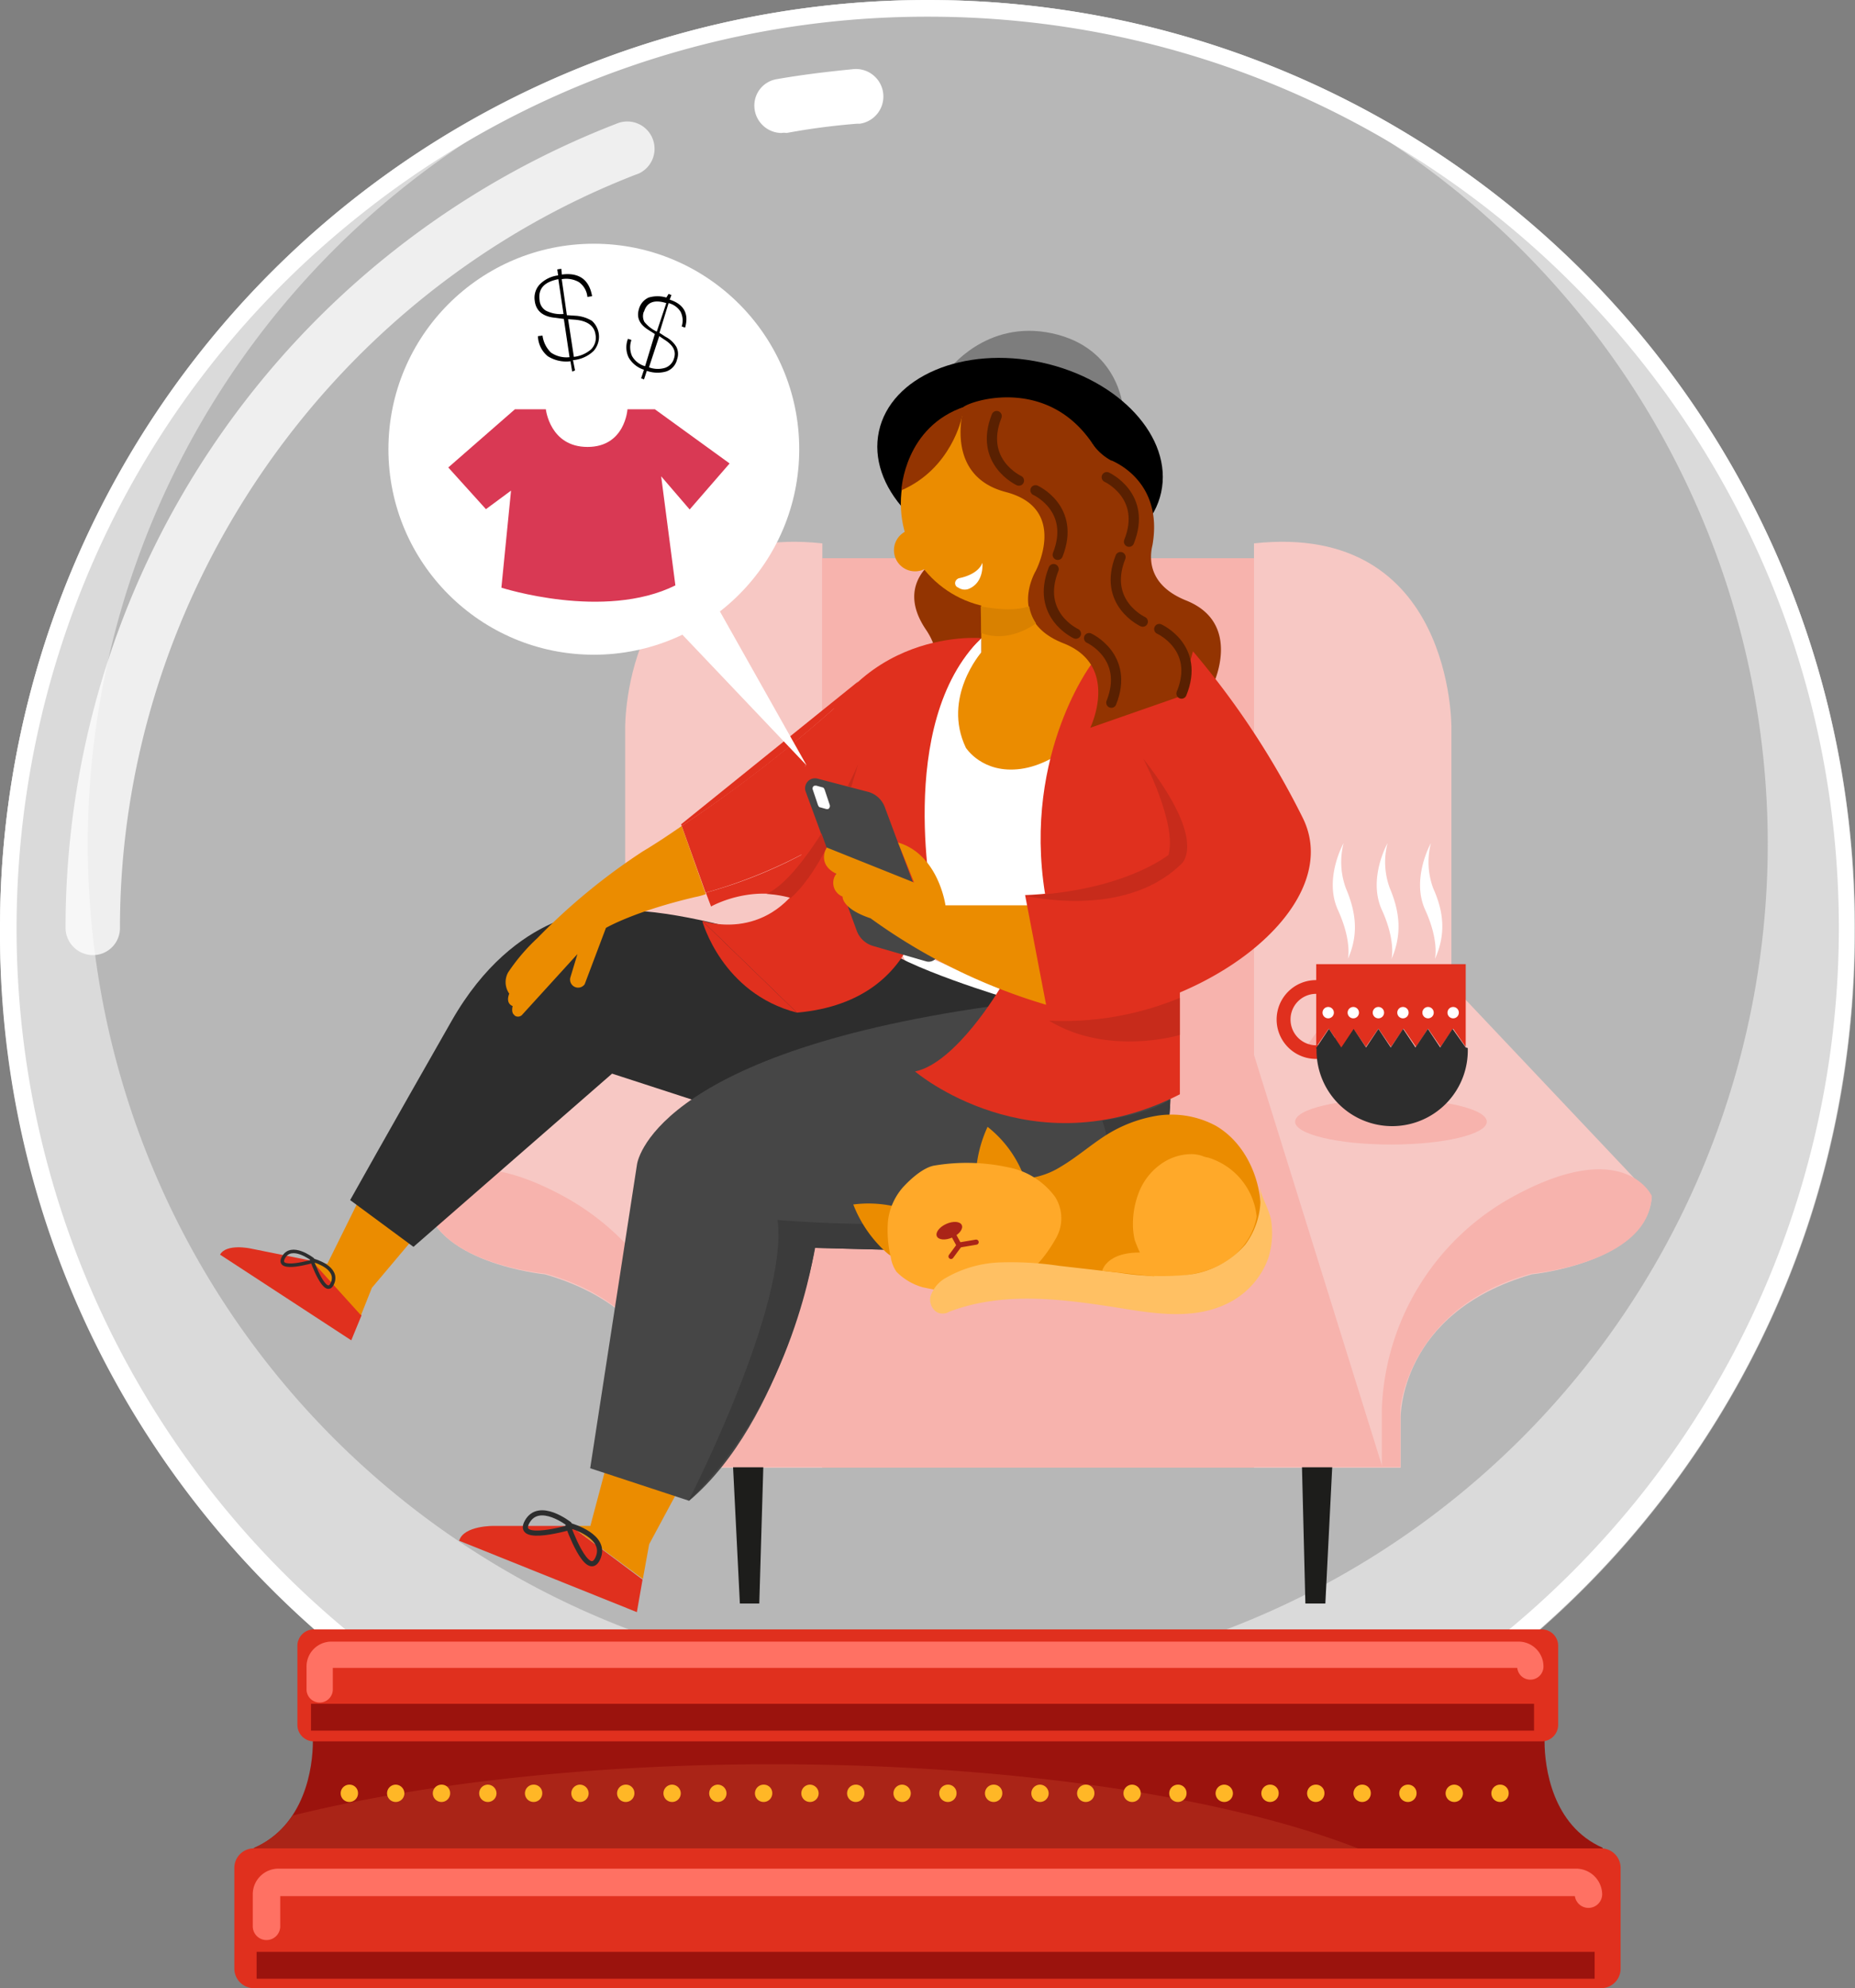 <svg id="Layer_1" data-name="Layer 1" xmlns="http://www.w3.org/2000/svg" viewBox="0 0 300.01 321.4"><rect x="0" y="0" width="300.01" height="321.4" fill="#808080" stroke="none"/><defs><style>.cls-1{opacity:0.5;}.cls-2{fill:#ededed;}.cls-3{fill:#dadada;}.cls-4{fill:#fff;}.cls-5{opacity:0.78;}.cls-6{fill:#9b130d;}.cls-7{fill:#aa2417;}.cls-8{fill:#ffb726;}.cls-9{fill:#e0301e;}.cls-10,.cls-11,.cls-12,.cls-19,.cls-20,.cls-23,.cls-24,.cls-30{fill:none;}.cls-10,.cls-12{stroke:#ff7163;}.cls-10,.cls-12,.cls-19,.cls-20,.cls-24,.cls-30{stroke-linecap:round;}.cls-10,.cls-12,.cls-19,.cls-20,.cls-30{stroke-linejoin:round;}.cls-10{stroke-width:4.25px;}.cls-11{stroke:#9b130d;stroke-width:4.34px;}.cls-11,.cls-24{stroke-miterlimit:10;}.cls-12{stroke-width:4.44px;}.cls-13{fill:#f7c8c4;}.cls-14{fill:#f7b3ad;}.cls-15{fill:#2d2d2d;}.cls-16{fill:#1d1d1b;}.cls-17{fill:#eb8c00;}.cls-18{fill:#464646;}.cls-19,.cls-20{stroke:#2d2d2d;}.cls-19,.cls-30{stroke-width:0.83px;}.cls-20{stroke-width:0.57px;}.cls-21{fill:#933401;}.cls-22{fill:#7d7d7d;}.cls-24{stroke:#592001;stroke-width:1.66px;}.cls-25{fill:#d98100;}.cls-26{fill:#c72b1b;}.cls-27{fill:#3b3b3b;}.cls-28{fill:#ffa929;}.cls-29{fill:#ffc063;}.cls-30{stroke:#aa2417;}.cls-31{fill:#d93954;}</style></defs><g id="Snowglobe"><g class="cls-1"><path class="cls-2" d="M300,150c.5,82.8-66.3,150.4-149.1,150.8A150,150,0,0,1,0,151.71H0V150a150,150,0,0,1,300,0Z"/></g><path class="cls-3" d="M150,0A150,150,0,1,0,300,150,150,150,0,0,0,150,0Zm0,272.3A135.85,135.85,0,1,1,285.9,136.5h0A135.91,135.91,0,0,1,150,272.3Z"/><path class="cls-4" d="M150,2.7c81.3-.1,147.3,65.8,147.4,147.2a147.39,147.39,0,0,1-31.8,91.5,149.44,149.44,0,0,1-50.3,40.8A147.37,147.37,0,0,1,34.4,241.4C-16,177.5-5.2,84.8,58.7,34.4A146.79,146.79,0,0,1,150,2.7M150,0A150.05,150.05,0,0,0,0,150c-.5,82.8,66.3,150.4,149.1,150.8s150.4-66.3,150.8-149.1V150C300,67.2,232.8,0,150,0Z"/><g class="cls-5"><path class="cls-4" d="M15,154.4a4.44,4.44,0,0,1-4.4-4.4A139.38,139.38,0,0,1,99.7,20a4.41,4.41,0,1,1,3.5,8.1c-.1,0-.2.1-.3.1C53,47.5,19.4,96.5,19.4,150a4.37,4.37,0,0,1-4.34,4.4Z"/></g><path class="cls-4" d="M126.4,21.5a4.44,4.44,0,0,1-4.4-4.4,4.32,4.32,0,0,1,3.6-4.3c4-.7,8.1-1.2,12.2-1.6A4.43,4.43,0,0,1,139.05,20l-.25,0h-.2a109.4,109.4,0,0,0-11.4,1.5A2.15,2.15,0,0,0,126.4,21.5Z"/><path class="cls-6" d="M50.4,279.4h.2C50.6,278.3,50.4,279.4,50.4,279.4Z"/><path class="cls-6" d="M249.8,279.4h.2S249.9,278.3,249.8,279.4Z"/><path class="cls-6" d="M249.8,281.5v-2.1H50.6v2.1c0,4.1-1.2,13.6-9.6,17.3v6.8H259.2v-6.9C251,295.1,249.8,285.6,249.8,281.5Z"/><path class="cls-6" d="M50.4,279.4h.2C50.6,278.3,50.4,279.4,50.4,279.4Z"/><path class="cls-6" d="M249.8,279.4h.2S249.9,278.3,249.8,279.4Z"/><path class="cls-7" d="M47.3,293.5a14.21,14.21,0,0,1-6.2,5.2v6.8H232.8c-17.2-11.9-59-20.3-107.9-20.3C95.1,285.2,67.9,288.4,47.3,293.5Z"/><path class="cls-7" d="M50.4,279.4h.2C50.6,278.3,50.4,279.4,50.4,279.4Z"/><path class="cls-6" d="M249.8,279.4h.2S249.9,278.3,249.8,279.4Z"/><path class="cls-8" d="M57.9,289.9a1.4,1.4,0,1,1-1.4-1.4h0a1.36,1.36,0,0,1,1.4,1.34Z"/><path class="cls-8" d="M65.4,289.9a1.4,1.4,0,1,1-1.4-1.4h0A1.42,1.42,0,0,1,65.4,289.9Z"/><path class="cls-8" d="M72.8,289.9a1.4,1.4,0,1,1-1.4-1.4h0a1.36,1.36,0,0,1,1.4,1.34Z"/><path class="cls-8" d="M80.3,289.9a1.4,1.4,0,1,1-1.4-1.4h0A1.42,1.42,0,0,1,80.3,289.9Z"/><path class="cls-8" d="M87.7,289.9a1.4,1.4,0,1,1-1.4-1.4h0a1.36,1.36,0,0,1,1.4,1.34Z"/><path class="cls-8" d="M95.2,289.9a1.4,1.4,0,1,1-1.4-1.4h0A1.42,1.42,0,0,1,95.2,289.9Z"/><path class="cls-8" d="M102.6,289.9a1.4,1.4,0,1,1-1.4-1.4h0a1.36,1.36,0,0,1,1.4,1.34Z"/><path class="cls-8" d="M110.1,289.9a1.4,1.4,0,1,1-1.4-1.4h0A1.42,1.42,0,0,1,110.1,289.9Z"/><path class="cls-8" d="M117.5,289.9a1.4,1.4,0,1,1-1.4-1.4h0A1.42,1.42,0,0,1,117.5,289.9Z"/><path class="cls-8" d="M124.9,289.9a1.4,1.4,0,1,1-1.4-1.4h0a1.36,1.36,0,0,1,1.4,1.34Z"/><path class="cls-8" d="M132.4,289.9a1.4,1.4,0,1,1-1.4-1.4h0A1.42,1.42,0,0,1,132.4,289.9Z"/><path class="cls-8" d="M139.8,289.9a1.4,1.4,0,1,1-1.4-1.4h0a1.36,1.36,0,0,1,1.4,1.34Z"/><path class="cls-8" d="M154.7,289.9a1.4,1.4,0,1,1-1.4-1.4h0a1.36,1.36,0,0,1,1.4,1.34Z"/><path class="cls-8" d="M162.1,289.9a1.4,1.4,0,1,1-1.4-1.4h0a1.36,1.36,0,0,1,1.4,1.34Z"/><path class="cls-8" d="M169.6,289.9a1.4,1.4,0,1,1-1.4-1.4h0A1.42,1.42,0,0,1,169.6,289.9Z"/><path class="cls-8" d="M147.3,289.9a1.4,1.4,0,1,1-1.4-1.4h0A1.42,1.42,0,0,1,147.3,289.9Z"/><path class="cls-8" d="M177,289.9a1.4,1.4,0,1,1-1.4-1.4h0a1.36,1.36,0,0,1,1.4,1.34Z"/><path class="cls-8" d="M184.5,289.9a1.4,1.4,0,1,1-1.4-1.4h0A1.42,1.42,0,0,1,184.5,289.9Z"/><path class="cls-8" d="M191.9,289.9a1.4,1.4,0,1,1-1.4-1.4h0a1.36,1.36,0,0,1,1.4,1.34Z"/><path class="cls-8" d="M206.8,289.9a1.4,1.4,0,1,1-1.4-1.4h0a1.36,1.36,0,0,1,1.4,1.34Z"/><path class="cls-8" d="M214.2,289.9a1.4,1.4,0,1,1-1.4-1.4h0a1.36,1.36,0,0,1,1.4,1.34Z"/><path class="cls-8" d="M221.7,289.9a1.4,1.4,0,1,1-1.4-1.4h0a1.36,1.36,0,0,1,1.4,1.34Z"/><path class="cls-8" d="M229.1,289.9a1.4,1.4,0,1,1-1.4-1.4h0a1.36,1.36,0,0,1,1.4,1.34Z"/><path class="cls-8" d="M199.4,289.9a1.4,1.4,0,1,1-1.4-1.4h0A1.42,1.42,0,0,1,199.4,289.9Z"/><path class="cls-8" d="M236.6,289.9a1.4,1.4,0,1,1-1.4-1.4h0A1.42,1.42,0,0,1,236.6,289.9Z"/><path class="cls-8" d="M244,289.9a1.4,1.4,0,1,1-1.4-1.4h0a1.36,1.36,0,0,1,1.4,1.34Z"/><path class="cls-9" d="M249.3,281.5H50.7a2.66,2.66,0,0,1-2.6-2.6V266a2.66,2.66,0,0,1,2.6-2.6H249.4A2.65,2.65,0,0,1,252,266v12.9A2.67,2.67,0,0,1,249.3,281.5Z"/><path class="cls-10" d="M247.5,269.4a1.9,1.9,0,0,0-1.9-1.9H53.6a1.9,1.9,0,0,0-1.9,1.9v3.7"/><line class="cls-11" x1="248.1" y1="277.6" x2="50.3" y2="277.6"/><path class="cls-9" d="M258.9,321.4H41.1a3.17,3.17,0,0,1-3.2-3.12V302A3.16,3.16,0,0,1,41,298.8H258.9a3.15,3.15,0,0,1,3.2,3.12V318.2a3.15,3.15,0,0,1-3.12,3.2Z"/><path class="cls-12" d="M256.9,306.2a2,2,0,0,0-2-1.9H45.1a1.93,1.93,0,0,0-2,1.84v5.26"/><line class="cls-11" x1="41.5" y1="317.7" x2="257.9" y2="317.7"/></g><g id="Snowglobe-2" data-name="Snowglobe"><path class="cls-13" d="M101.11,159.18V117.65S100.74,84.34,133,87.84V237.26H109.33v-8S109.7,212.16,88.1,206c0,0-18.55-1.84-19.38-12.55Z"/><path class="cls-13" d="M234.74,159.18V117.65s.37-33.31-31.93-29.81V237.26h23.72v-8s-.37-17.07,21.23-23.26c0,0,18.55-1.84,19.38-12.55Z"/><rect class="cls-14" x="132.95" y="90.24" width="69.86" height="147.01"/><polygon class="cls-4" points="145.04 152.54 161.75 159.74 160.08 162.69 151.5 165.74 145.04 152.54"/><path class="cls-15" d="M163.31,161.49s-17.44-5.17-21.5-9L137,168.69l19.29-1.48Z"/><polygon class="cls-16" points="215.46 237.17 214.35 259.22 211.12 259.22 210.57 237.17 215.46 237.17"/><polygon class="cls-16" points="118.56 237.17 119.66 259.22 122.8 259.22 123.45 237.17 118.56 237.17"/><path class="cls-14" d="M68.81,193.33s4.34-9.69,22.24,0a40.86,40.86,0,0,1,21.41,34.33v9.51h-3v-9.51S108,211.33,88.19,205.88C88.19,205.88,69.37,204.22,68.81,193.33Z"/><path class="cls-14" d="M267.14,193.33s-4.34-9.69-22.24,0a40.86,40.86,0,0,0-21.41,34.33v9.51h3v-9.51s1.29-16.33,21.23-21.78C247.85,205.88,266.68,204.22,267.14,193.33Z"/><path class="cls-14" d="M234.74,159.18s-16.24-3.5-24.17,11.35Z"/><path class="cls-14" d="M100.37,159.18s16.25-3.5,24.18,11.35Z"/><polygon class="cls-14" points="223.58 237.17 202.81 170.53 132.95 170.53 112.46 237.17 223.58 237.17"/><path class="cls-9" d="M79.89,246.67s-4.9-.09-5.63,2.4L103,260.61l.92-5.26-11.63-8.68Z"/><polygon class="cls-17" points="110.8 238.83 98.99 233.47 95.48 246.67 92.34 246.67 103.97 255.25 104.99 249.63 110.8 238.83"/><path class="cls-9" d="M40.48,201.82s-3.88-.83-4.89,1l21.22,13.85,1.67-4.06-7.94-8.77Z"/><polygon class="cls-17" points="66.6 200.53 57.92 194.25 52.94 204.31 50.45 203.85 58.38 212.62 60.14 208.19 66.6 200.53"/><path class="cls-15" d="M141.07,157.8S114.12,146,97.51,147.19c0,0-14.12-.28-24.45,17.81s-16.43,29-16.43,29l10.24,7.56,32.12-28L137.29,186Z"/><path class="cls-18" d="M189.06,171.64s4.71,31.56-25.38,30.92l-31.84-.83s-5,27.87-20.39,40.88l-16-5.26,7.57-49.1s2-17.72,57.13-25.56h0Z"/><path class="cls-19" d="M92.34,246.67s6,1.66,4.34,5.26-4.8-5.26-4.8-5.26"/><path class="cls-19" d="M92.07,246.39s-4.89-3.87-6.83-.36,7.1.83,7.1.83"/><path class="cls-20" d="M50.72,203.76s4.16,1.11,3.05,3.69-3.32-3.69-3.32-3.69"/><path class="cls-20" d="M50.54,203.57s-3.42-2.67-4.71-.27,4.89.55,4.89.55"/><path class="cls-9" d="M161.75,159.74s-7.11,12.09-13.76,13.47c0,0,18.74,16,42.83,3.69V157.34Z"/><path class="cls-15" d="M81.82,163s1.85,2,5.17-1.66l-1.2,7.38L80.53,168Z"/><path class="cls-9" d="M149.66,141.83s.92,19.94-20.77,21.87l-15.32-14.85s10.25,3.69,16.61-7"/><path class="cls-9" d="M113.57,148.85s3.14,11.72,15.32,14.85Z"/><path class="cls-9" d="M134.89,116.36l3.88-6.18-28.61,23.07.09.28a220.16,220.16,0,0,0,24.64-19Z"/><path class="cls-9" d="M115,146.54s10.79-6.18,19.93,2.77l-3.69-12a76.38,76.38,0,0,1-17.08,7Z"/><path class="cls-9" d="M134.89,116.36l-4.61,7.38v10.43l.92,3.14c2.31-1.29,3.69-2.12,3.69-2.12Z"/><path class="cls-9" d="M130.28,123.74l4.61-7.38v-1.84a232.49,232.49,0,0,1-24.64,19l3.87,10.79a81.2,81.2,0,0,0,17.08-7l-1-3.14V123.74Z"/><path class="cls-21" d="M170.14,107.22c-3.5-5.07-1.47-8.58.46-10.52,6.65-6.92,3.14-13.47,2.31-14.76l-.09-.19-.09-.09h0a8.83,8.83,0,0,1-.93-4.43c-.27-12-10.89-15.78-13.56-16.06l-.19-.09s-9.22,7.2-2.21,15.23-3.23,13.29-3.23,13.29-8.4,4-2.86,12.18-4.06,13.66-4.06,13.66l20.3,5.44C166.08,120.88,175.77,115.35,170.14,107.22Z"/><path class="cls-22" d="M153.35,59.88s6.09-8.3,16.79-6S181.59,65.7,181.59,65.7Z"/><path class="cls-23" d="M179.93,74.65l-.19-.1Z"/><ellipse cx="164.98" cy="74.66" rx="16.43" ry="23.35" transform="translate(57.16 220.15) rotate(-77.81)"/><circle class="cls-17" cx="162.67" cy="81.38" r="16.98"/><path class="cls-17" d="M158.7,96.15v9.32a14.92,14.92,0,0,0-4.52,10.8c0,6.83,6.73,10.89,13.1,10.24s11.08-2.12,13.57-10.24c0,0,1.11-6.28-5.45-10.8V92Z"/><circle class="cls-17" cx="147.99" cy="88.95" r="3.41"/><path class="cls-21" d="M155.56,67.45s-1.66,8.3-9.78,11.81c0,0,.46-10.33,10.34-13.56Z"/><path class="cls-4" d="M155.1,93.47c1.38-.27,3.23-1,3.78-2.49,0,0,.37,3.23-2.3,4.25A1.85,1.85,0,0,1,155,95l-.19-.09a.76.76,0,0,1-.21-1.06l0,0A.93.93,0,0,1,155.1,93.47Z"/><path class="cls-4" d="M158.7,103.16v2.31s-6.37,7.29-2.49,15.41c0,0,2.67,4.25,8.86,3.42s11.35-6.65,11.35-6.65l9-3.13v33.59l-33.78,4.34-11.53-21.23,10.24-19.93Z"/><path class="cls-9" d="M158.7,103.16S135.44,101,129.08,127.9c0,0-2.77,24.55,16.7,26.3l2.21-5.26-8.58-10.71L151,147S144.58,117,158.7,103.16Z"/><path class="cls-9" d="M176.42,107.5s-11.72,15.69-7,39.22c0,0,4.7,23.44-4.43,29.26,0,0,15.59,1.75,22.14-6.83l8.13-43.47V108.79l-18.83-1.29"/><path class="cls-21" d="M191.83,97.07c-5.72-2.3-6.09-6.27-5.44-8.95,1.66-9.5-5-12.92-6.37-13.57l-.19-.09h-.09a8.64,8.64,0,0,1-3.32-3.14c-6.92-9.78-17.9-7-20.3-5.72l-.19.1s-3.51,11.16,6.74,13.84,4.8,12.83,4.8,12.83-4.71,8,4.52,11.62,4.34,13.66,4.34,13.66l19.84-6.92S201.06,100.76,191.83,97.07Z"/><path class="cls-18" d="M145.23,136.2l-2.13-5.72a4,4,0,0,0-2.77-2.49l-8.12-2.12a1.59,1.59,0,0,0-1.93,1.1,1.48,1.48,0,0,0,0,.93l8.3,22.61a4,4,0,0,0,2.59,2.4l8.58,2.49a1.53,1.53,0,0,0,1.91-1l0-.09a1.92,1.92,0,0,0,0-1Z"/><path class="cls-17" d="M166.91,146.35h-14s-1.11-8.21-7.66-10.15l2.58,6.46L133.69,137s-1.66,2.68,1.57,4.25a2.39,2.39,0,0,0,.42,3.35,2.32,2.32,0,0,0,.59.34s-.18,1.94,4.53,3.51a93.83,93.83,0,0,0,28.88,14.12Z"/><path class="cls-9" d="M192.94,105.29a133,133,0,0,1,17.72,26.85c7.29,14.49-16.43,32.58-41,32.76l-3.87-20.21s35.16-.73,22-21.22"/><path class="cls-24" d="M167.47,79.26s6.55,2.95,3.6,10.43"/><path class="cls-24" d="M176.14,103.16s6.55,3,3.6,10.43"/><path class="cls-24" d="M187.49,101.69s6.65,3,3.6,10.43"/><path class="cls-24" d="M179,77.14s6.56,3,3.6,10.43"/><path class="cls-24" d="M184.82,100.49s-6.56-3-3.6-10.43"/><path class="cls-24" d="M174,102.43s-6.55-3-3.6-10.43"/><path class="cls-24" d="M164.79,77.69s-6.55-3-3.6-10.43"/><path class="cls-25" d="M158.61,98s4.8,1.1,7.84,0a6.79,6.79,0,0,0,1.11,2.76s-4.25,3.33-8.86,1.57Z"/><path class="cls-26" d="M169.68,165a49.22,49.22,0,0,0,21.14-3.69v6S179.19,170.81,169.68,165Z"/><path class="cls-26" d="M124,144.51a19.65,19.65,0,0,1,3.88.64s2.67-2,5.81-8.12l-.83-2.3c-2.68,4.15-5.81,8.3-8.86,9.78"/><path class="cls-26" d="M137.1,127.07c1.11-2.13,1.67-3.51,1.67-3.51-.37,1.29-.74,2.49-1.11,3.69Z"/><path class="cls-4" d="M132,127l1,.28c.19,0,.28.19.37.37l.83,2.49a.57.57,0,0,1-.27.65h-.28l-1-.28c-.18,0-.27-.18-.36-.37l-.84-2.49a.49.49,0,0,1,.25-.63l0,0Z"/><path class="cls-23" d="M83.21,164.17l.09.09Z"/><path class="cls-17" d="M110.25,133.53c-2,1.38-4.06,2.77-6.37,4.15a101,101,0,0,0-17,14,31.11,31.11,0,0,0-4.71,5.53,3.25,3.25,0,0,0,.19,3.42c-.65,1.66.55,2,.55,2-.18.83,0,1.2.19,1.38l.18.19a.93.93,0,0,0,1.11-.09l9-9.88L92.25,158a1.3,1.3,0,0,0,2.31,1.11h0L98,150s4.53-2.67,14.49-5a10.46,10.46,0,0,0,1.66-.46Z"/><path class="cls-27" d="M111.36,242.61s16.24-31.65,14.39-45.4c0,0,60.82,5.62,52.51-16.06,0,0,7.39-1,11-3.42,0,0,.74,25.47-25.66,24.83l-31.84-.83S128.43,226.28,111.36,242.61Z"/><path class="cls-17" d="M171.53,188.62c2.49-1.47,4.61-3.32,7-4.89a22.18,22.18,0,0,1,8.86-3.41,15.24,15.24,0,0,1,9.23,1.66c4.15,2.4,6.64,7.1,7.2,11.9a14,14,0,0,1-.28,5.54c-1.2,4.34-5,7.57-9.32,8.86a31.78,31.78,0,0,1-7.2.92c-11.63.65-23.35,1.29-34.79-.83a14.7,14.7,0,0,1-4.8-1.47,6.12,6.12,0,0,1-3-3.88,5.45,5.45,0,0,1,.46-3.23,12.4,12.4,0,0,1,5.07-6,21.7,21.7,0,0,1,7.48-2.86,18.91,18.91,0,0,1,6.83-.37A12.72,12.72,0,0,0,171.53,188.62Z"/><path class="cls-17" d="M138,194.71a19.16,19.16,0,0,1,6.09.19,2.61,2.61,0,0,1,1.11.37,2.22,2.22,0,0,1,.64,1.57,14.89,14.89,0,0,1-.28,5c-.46,1.94-1.29,1.48-2.49.37A20.36,20.36,0,0,1,138,194.71Z"/><path class="cls-17" d="M159.72,182.16A20.83,20.83,0,0,0,158,188a2.27,2.27,0,0,0,0,1.1,2.18,2.18,0,0,0,1.29,1.11,14.14,14.14,0,0,0,4.8,1.29c1.94.19,1.85-.83,1.11-2.3A18.55,18.55,0,0,0,159.72,182.16Z"/><path class="cls-28" d="M151,188.44c-1.75.37-3.69,2.12-4.89,3.41a10,10,0,0,0-2.49,5.45,18.66,18.66,0,0,0,.46,6,5.5,5.5,0,0,0,.92,2.3,9.57,9.57,0,0,0,4.25,2.5c7,1.47,9,1.56,13.29-.1,2.58-1,5.63-3.13,8.3-7.93a6.48,6.48,0,0,0-.18-6.56,12.2,12.2,0,0,0-7.57-4.8A31.63,31.63,0,0,0,151,188.44Z"/><path class="cls-28" d="M186,205.42a22.74,22.74,0,0,1-2.49-5,11.08,11.08,0,0,1-.28-2.5,14,14,0,0,1,1.11-5.53,10.15,10.15,0,0,1,3.6-4.34,8.57,8.57,0,0,1,4.7-1.48,5.54,5.54,0,0,1,1.76.28,4.32,4.32,0,0,0,1,.28,11.16,11.16,0,0,1,7.84,9.5h0s-1,10.52-16.7,9.69h0Z"/><path class="cls-29" d="M205.12,203.39a13.1,13.1,0,0,1-6.92,7.47c-5.17,2.4-11.08,1.57-16.71.65-9.32-1.48-19.1-2.86-28,.55a1.82,1.82,0,0,1-1,.28c-1.39.09-2.31-1.48-2-2.77a5.32,5.32,0,0,1,2.49-3,18.92,18.92,0,0,1,9-2.5,52.8,52.8,0,0,1,9.32.56l9.69,1.11a43.16,43.16,0,0,0,10.89.36,14.42,14.42,0,0,0,9.51-4.89,12.45,12.45,0,0,0,2.3-9.5c.37,1.94,1.39,3.41,1.85,5.35A13.47,13.47,0,0,1,205.12,203.39Z"/><path class="cls-28" d="M178.26,205.42s.84-3.79,8.5-2.77l-.1,3.69Z"/><ellipse class="cls-7" cx="153.53" cy="198.95" rx="2.21" ry="1.2" transform="translate(-67.85 80.03) rotate(-24.1)"/><polyline class="cls-30" points="153.99 199.24 155.1 201.27 157.87 200.8"/><line class="cls-30" x1="155.1" y1="201.36" x2="153.81" y2="203.11"/><circle class="cls-4" cx="96.04" cy="72.62" r="33.22"/><polygon class="cls-4" points="130.46 123.74 113.2 93.11 105.54 97.53 130.46 123.74"/><path class="cls-31" d="M118,74.92l-12.09-8.76h-4.43s-.37,6.09-6.46,6.09-6.74-6.09-6.74-6.09h-5L72.5,75.57l6.09,6.74,4.06-3L81.09,95s16.61,5.35,28.14-.37L106.93,77l4.61,5.36Z"/><path d="M90.13,43.55l.65-.1.09.93c2.77-.37,4.43.83,4.89,3.5L95,48a3.3,3.3,0,0,0-1.38-2.4,4.17,4.17,0,0,0-2.77-.47l.83,5.82,1.38.09a5.77,5.77,0,0,1,2.68.83A3.47,3.47,0,0,1,96,56.74a5.47,5.47,0,0,1-3.33,1.48L93,59.88l-.46.19-.28-1.67a5.58,5.58,0,0,1-3.69-.83A4.37,4.37,0,0,1,87,54.34l.74-.09A4.68,4.68,0,0,0,89.11,57a4.47,4.47,0,0,0,3,.74l-.92-6.18-1.39-.19c-2-.18-3.13-1.11-3.32-2.77A3.16,3.16,0,0,1,87.27,46a5,5,0,0,1,3-1.48Zm-2.86,5a2.15,2.15,0,0,0,1,1.66,5.29,5.29,0,0,0,2.87.55l-.84-5.63C88,45.58,87,46.68,87.27,48.53Zm5.54,9.14a5.1,5.1,0,0,0,2.77-1.2,2.64,2.64,0,0,0,.73-2.4c-.18-1.39-1.29-2.22-3.23-2.4l-1.2-.09Z"/><path d="M108.13,47.51l.46.19-.28.74c2.31.74,3.14,2.3,2.49,4.52l-.55-.19a3.11,3.11,0,0,0-.19-2.39A3.18,3.18,0,0,0,108.13,49l-1.48,4.8,1,.65a4.33,4.33,0,0,1,1.76,1.66,2.6,2.6,0,0,1,.09,2,2.66,2.66,0,0,1-1.75,1.94,5.18,5.18,0,0,1-3.14-.1l-.46,1.39-.46-.19.46-1.38a4.36,4.36,0,0,1-2.49-2,3.81,3.81,0,0,1-.1-3l.56.19a3.54,3.54,0,0,0,.09,2.58,3.49,3.49,0,0,0,2.12,1.66L105.91,54l-1-.64c-1.48-.92-2-2-1.57-3.42a2.83,2.83,0,0,1,1.57-1.84,5,5,0,0,1,2.86,0Zm-4,2.87a2,2,0,0,0,.09,1.66,5.79,5.79,0,0,0,2,1.57L107.76,49Q104.85,48.08,104.16,50.38Zm.83,9a4.07,4.07,0,0,0,2.58.09,2.27,2.27,0,0,0,1.48-1.57c.37-1.2-.19-2.12-1.57-3l-.83-.56Z"/><ellipse class="cls-14" cx="224.96" cy="181.33" rx="15.5" ry="3.69"/><path class="cls-9" d="M212.87,160.66a4.16,4.16,0,1,1-4.15,4.15h0a4.13,4.13,0,0,1,4.12-4.15h0m0-2.22a6.37,6.37,0,1,0,6.37,6.37h0A6.38,6.38,0,0,0,212.87,158.44Z"/><path class="cls-4" d="M217.67,143.59a12.26,12.26,0,0,1-.37-7.29s-3.23,5.72-.92,10.79S218,155,218,155C219.89,150.78,219.15,147.09,217.67,143.59Z"/><path class="cls-4" d="M224.78,143.59a12.11,12.11,0,0,1-.37-7.29s-3.23,5.72-.92,10.79,1.56,7.94,1.56,7.94C226.9,150.78,226.25,147.09,224.78,143.59Z"/><path class="cls-4" d="M231.79,143.59a12.26,12.26,0,0,1-.37-7.29s-3.23,5.72-.92,10.79,1.57,7.94,1.57,7.94C234,150.78,233.36,147.09,231.79,143.59Z"/><polygon class="cls-9" points="214.9 166.29 216.93 169.24 218.87 166.29 220.9 169.24 222.93 166.29 224.96 169.24 226.99 166.29 229.02 169.24 230.96 166.29 232.99 169.24 235.02 166.29 237.05 169.24 237.05 155.86 212.87 155.86 212.87 169.24 214.9 166.29"/><path class="cls-15" d="M237.05,169.33h0l-2.12-3-2,3-2-3-2,3-2-3-2,3-2-3-2,3-2-3-2,3-2-3-2,3-.1.09.1.1a12.23,12.23,0,1,0,24.45-.1Z"/><circle class="cls-4" cx="214.81" cy="163.7" r="0.92"/><circle class="cls-4" cx="218.87" cy="163.7" r="0.92"/><circle class="cls-4" cx="222.93" cy="163.7" r="0.92"/><circle class="cls-4" cx="226.9" cy="163.7" r="0.92"/><circle class="cls-4" cx="230.96" cy="163.7" r="0.92"/><circle class="cls-4" cx="235.02" cy="163.7" r="0.92"/><path class="cls-26" d="M165.81,144.79s15.78,3.87,25-4.9c0,0,5.16-3.13-5.91-17.25,0,0,5.54,10.61,4.06,15.59C188.88,138.23,181.86,144.05,165.81,144.79Z"/></g></svg>